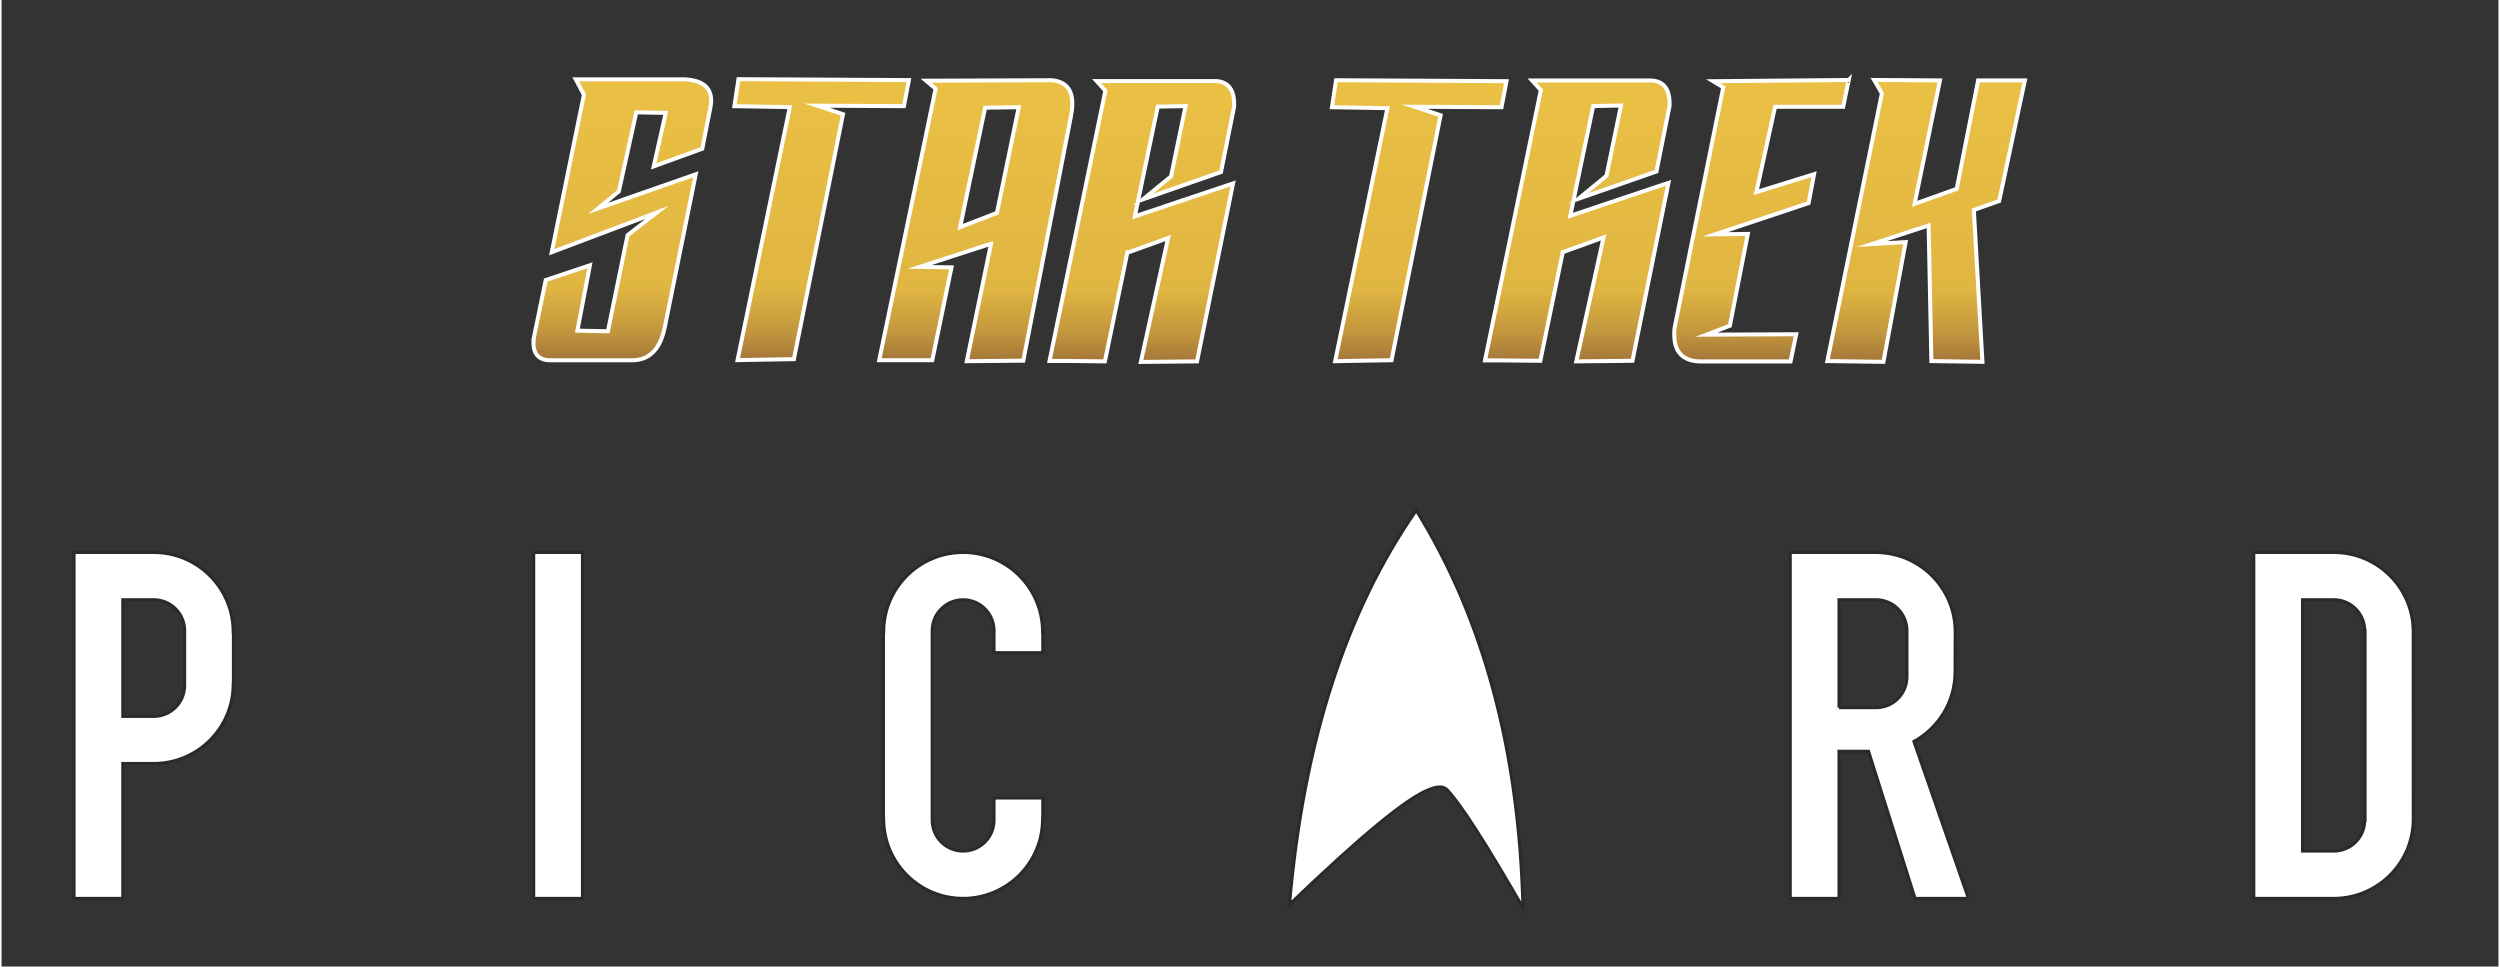 <?xml version="1.0" encoding="UTF-8" standalone="no"?>
<svg
   xmlns:dc="http://purl.org/dc/elements/1.1/"
   xmlns:cc="http://creativecommons.org/ns#"
   xmlns:rdf="http://www.w3.org/1999/02/22-rdf-syntax-ns#"
   xmlns:svg="http://www.w3.org/2000/svg"
   xmlns="http://www.w3.org/2000/svg"
   xmlns:xlink="http://www.w3.org/1999/xlink"
   id="svg54"
   viewBox="0 0 732 283.35"
   style="shape-rendering:geometricPrecision; text-rendering:geometricPrecision; image-rendering:optimizeQuality; fill-rule:evenodd; clip-rule:evenodd"
   version="1.1"
   height="283px"
   width="732px"
   xml:space="preserve"><rect x="0" y="0" width="732" height="283.35" fill="#333333" stroke="none"/>
 <defs
   id="defs20">
  <style
   id="style2"
   type="text/css">
   <![CDATA[
    .str1 {stroke:#FEFEFE;stroke-width:1.18;stroke-miterlimit:22.926}
    .str0 {stroke:#2B2A29;stroke-width:0.9;stroke-miterlimit:22.926}
    .fil0 {fill:#FFFFFF}
    .fil2 {fill:url(#id0)}
    .fil6 {fill:url(#id1)}
    .fil3 {fill:url(#id2)}
    .fil4 {fill:url(#id3)}
    .fil8 {fill:url(#id4)}
    .fil1 {fill:url(#id5)}
    .fil7 {fill:url(#id6)}
    .fil5 {fill:url(#id7)}
   ]]>
  </style>
  <linearGradient
   y2="23.26"
   x2="181.99"
   y1="105.62"
   x1="181.99"
   gradientUnits="userSpaceOnUse"
   id="id0">
   <stop
   id="stop4"
   style="stop-opacity:1; stop-color:#A47639"
   offset="0" />
   <stop
   id="stop6"
   style="stop-opacity:1; stop-color:#C2963D"
   offset="0.102" />
   <stop
   id="stop8"
   style="stop-opacity:1; stop-color:#E0B642"
   offset="0.259" />
   <stop
   id="stop10"
   style="stop-opacity:1; stop-color:#EAC044"
   offset="1" />
  </linearGradient>
  <linearGradient
   y2="23.76"
   x2="334.29"
   y1="106.11"
   x1="334.29"
   xlink:href="#id0"
   gradientUnits="userSpaceOnUse"
   id="id1">
  </linearGradient>
  <linearGradient
   y2="23.2"
   x2="240.42"
   y1="105.57"
   x1="240.42"
   xlink:href="#id0"
   gradientUnits="userSpaceOnUse"
   id="id2">
  </linearGradient>
  <linearGradient
   y2="23.52"
   x2="415.62"
   y1="105.88"
   x1="415.62"
   xlink:href="#id0"
   gradientUnits="userSpaceOnUse"
   id="id3">
  </linearGradient>
  <linearGradient
   y2="23.45"
   x2="515.95"
   y1="105.97"
   x1="515.95"
   xlink:href="#id0"
   gradientUnits="userSpaceOnUse"
   id="id4">
  </linearGradient>
  <linearGradient
   y2="23.52"
   x2="285.61"
   y1="105.88"
   x1="285.61"
   xlink:href="#id0"
   gradientUnits="userSpaceOnUse"
   id="id5">
  </linearGradient>
  <linearGradient
   y2="23.59"
   x2="461.95"
   y1="105.94"
   x1="461.95"
   xlink:href="#id0"
   gradientUnits="userSpaceOnUse"
   id="id6">
  </linearGradient>
  <linearGradient
   y2="23.45"
   x2="564.21"
   y1="106.08"
   x1="564.21"
   xlink:href="#id0"
   gradientUnits="userSpaceOnUse"
   id="id7">
  </linearGradient>
 </defs>
 <g
   id="Layer_x0020_1">
  <g
   id="_1097191696">
   <path
   id="path23"
   d="M21.26 161.96l22.83 0 0.44 0c0.03,0 0.06,0 0.09,0 12.86,0 23.29,10.43 23.29,23.3l0.06 0c0,4.71 0,9.79 0,15.28l-0.06 -0.01c0,0 0,0 0,0.01 0,12.86 -10.43,23.29 -23.29,23.29 -0.04,0 -0.06,0 -0.09,0l0.14 0c-3.03,0 -6.06,0 -9.12,0l0 0c0,11.73 0,24.86 0,39.54l0 0c-14.29,0 -14.29,0 -14.29,0l0 0c0,-49.28 0,-80.99 0,-101.41l0 0zm14.29 13.86l0 34.2 0 0c3.06,0 6.09,0 9.12,0l-0.11 0c0.02,0 0.04,0 0.06,0 5,0 9.06,-4.06 9.06,-9.06 0,-0.02 0,-0.04 0,-0.06l0 0.11c0,-5.83 0,-11.21 0,-16.18l0 0.1c0,-0.01 0,-0.03 0,-0.05 0,-5 -4.06,-9.06 -9.06,-9.06 -0.02,0 -0.04,0 -0.06,0l0.11 0c-3.03,0 -6.06,0 -9.12,0l0 0z"
   class="fil0 str0" />
   <path
   id="path25"
   d="M156.01 263.37c4.81,0 9.57,0 14.29,0l0 0c0,-49.28 0,-80.99 0,-101.41l0 0c-4.72,0 -9.48,0 -14.29,0l0 0c0,20.42 0,52.13 0,101.41l0 0z"
   class="fil0 str0" />
   <path
   id="path27"
   d="M272.83 240.45c0,5.01 4.06,9.06 9.07,9.06 5,0 9.06,-4.05 9.06,-9.06 0,-0.07 0,-0.14 0,-0.21l0 0.42c0,-2.28 0,-4.52 0,-6.71l0 0c6.78,0 11.29,0 14.29,0l0 0c0,2 0,4.05 0,6.13l-0.06 -0.01c0,0 0,0 0,0.01 0,12.86 -10.43,23.29 -23.29,23.29 -12.87,0 -23.3,-10.43 -23.3,-23.29l-0.06 0c0,-22.33 0,-40.33 0,-54.82l0.06 0c0,0 0,0 0,0 0,-12.87 10.43,-23.3 23.3,-23.3 12.86,0 23.29,10.43 23.29,23.3l0.06 0c0,1.96 0,3.99 0,6.08l0 0c-3.19,0 -7.76,0 -14.29,0l0 0c0,-2.3 0,-4.52 0,-6.67l0 0c-0.11,-4.9 -4.13,-8.85 -9.06,-8.85 -5.01,0 -9.07,4.06 -9.07,9.06 0,0 0,0 0,0l0 0c0,14.65 0,32.88 0,55.57l0 0z"
   class="fil0 str0" />
   <path
   id="path29"
   d="M424.03 231.79c4.01,4.36 11.34,15.79 21.99,34.29 -1.14,-45.83 -11.56,-84.64 -31.28,-116.43 -20.64,29.62 -33.03,68.12 -37.16,115.5 20.86,-20.05 34.48,-31.27 40.87,-33.67 2.69,-1.13 4.54,-1.03 5.58,0.31z"
   class="fil0 str0" />
   <path
   id="path31"
   d="M560.97 263.37c-8.13,-25.71 -11.89,-37.61 -13.63,-43.12l0 0c-2.51,0 -5.39,0 -8.67,0l0 0c0,12.63 0,26.93 0,43.12l0 0c-4.65,0 -9.42,0 -14.29,0l0 0c0,-49.28 0,-80.99 0,-101.41l0 0c8.15,0 15.98,0 23.51,0l0 0c0,0 0,0 1.51,0.01l-0.04 0c0.02,0 0.05,0 0.08,0 12.87,0 23.3,10.43 23.3,23.29l0 0c-0.04,11.69 -0.04,11.69 -0.04,11.69l0 0c0,0 0,0 0,0 0,8.8 -4.88,16.46 -12.07,20.42l0 0c3.52,10.14 8.62,24.8 15.98,46l0.01 0 -15.65 0 0 0zm-22.3 -55.9l10.81 0 0 0c0.01,0 0.03,0 0.05,0 5,0 9.06,-4.05 9.06,-9.06 0,0 0,0 0,0l0 0c0,-4.85 0,-9.39 0,-13.62l0 0.19c0,-0.03 0,-0.07 0,-0.1 0,-5 -4.06,-9.06 -9.06,-9.06 -0.02,0 -0.04,0 -0.06,0l0.11 0c-3.56,0 -7.2,0 -10.91,0l0 0c0,8.9 0,19.36 0,31.65l0 0z"
   class="fil0 str0" />
   <path
   id="path33"
   d="M707.02 185.26c0.01,54.81 0.01,54.81 0.01,54.81l0 0c0,0 0,0 0,0.01 0,12.86 -10.44,23.29 -23.3,23.29 -0.02,0 -0.05,0 -0.07,0l0.12 0c-7.09,0 -14.9,0 -23.51,0l0 0c0,-49.28 0,-80.99 0,-101.41l0 0c8.61,0 16.42,0 23.51,0l-0.14 0c0.03,0 0.06,0 0.09,0 12.86,0 23.29,10.43 23.29,23.3l0 0zm-23.34 64.25c0.01,0 0.03,0 0.05,0 5,0 9.06,-4.05 9.06,-9.06 0,0 0,0 0,0l0.11 0c0,-22.69 0,-40.92 0,-55.57l-0.11 0c0,-5 -4.06,-9.06 -9.06,-9.06 -0.02,0 -0.04,0 -0.05,0l0.1 0c-2.92,0 -6,0 -9.22,0l0 0c0,17.68 0,41.53 0,73.69l0 0c3.22,0 6.3,0 9.22,0l-0.1 0z"
   class="fil0 str0" />
  </g>
  <g
   id="_1097193360">
   <path
   id="path36"
   d="M288.35 31.57l0 0 9.86 -0.14 -6.4 30.98 -10.79 4.17 7.33 -35.01 0 0zm1.73 39.87l0 0 0 0 -20.92 6.8 9.33 0.14 0 0 -5.63 27.22 -15.56 0 16.53 -79.58 -2.8 -2.36 36.77 -0.14 0 0 0 0c5.1,0.42 7.01,3.89 5.73,10.42 0,-0.01 0,-0.01 0,-0.01l0 0.01 -13.99 71.8 -15.99 0.14 0 0 0 0 -0.58 0c0,0 0,0 7.11,-34.44z"
   class="fil1 str1" />
   <path
   id="path38"
   d="M160.25 105.61c-3.24,-0.29 -4.65,-2.41 -4.24,-6.35l-0.01 0c1.13,-5.49 2.31,-11.2 3.54,-17.16l0 0 0 0 12.95 -4.33 -3.67 19.17 8.95 0.17 5.76 -28.17 8.63 -6.67 -30.86 11.67 9.43 -46.18 -2.39 -4.5 32.14 0 0 0c5.86,0.39 8.31,3.11 7.35,8.17l0 0 -2.4 12.17 -14.23 5.17c3.52,-15.67 3.52,-15.67 3.52,-15.67l-8.63 -0.17 -5.12 23.17 -6.08 5 28.62 -10 -9.11 45.01 0 0c-1.39,6.55 -4.75,9.72 -10.07,9.5l0 0 -23.03 0 0 0 0 0c0,0 0,0 -1.05,0l0 0z"
   class="fil2 str1" />
   <polygon
   id="polygon40"
   points="266,23.48 264.54,31.12 239.09,30.98 246.68,33.48 232.29,105.29 215.77,105.57 231.09,31.4 214.84,31.12 216.04,23.21 "
   class="fil3 str1" />
   <polygon
   id="polygon42"
   points="441.2,23.8 439.73,31.43 414.28,31.3 421.88,33.8 407.49,105.6 390.97,105.88 406.29,31.71 390.03,31.43 391.23,23.52 "
   class="fil4 str1" />
   <polygon
   id="polygon44"
   points="579.46,23.57 593.17,23.57 585.63,58.93 578.2,61.55 580.72,106.08 565.75,105.85 564.95,66.08 548.28,71.55 558.21,70.96 551.7,106.08 535.26,105.85 551.25,27.38 548.96,23.45 568.27,23.57 560.84,59.77 573.18,55.36 "
   class="fil5 str1" />
   <path
   id="path46"
   d="M330.03 74.1c-6.57,31.84 -6.57,31.84 -6.57,31.84l0 0 -10.79 -0.12 0 0 -5.44 0 0 0c4.14,-20.03 9.48,-45.88 16.37,-79.22l0 0 0 0 -2.56 -2.84 35.02 0c3.71,0.24 5.47,2.74 5.28,7.5l-3.84 19.17 -22.87 8 8.22 -6.72 4.26 -20.61 0 0 -8.16 0.16 -6.71 32.17 28.78 -9.66 -10.55 52.17 -16.47 0.17 7.99 -36.34 -11.03 4 0 0 0 0c-0.32,0.11 -0.63,0.23 -0.93,0.33l0 0z"
   class="fil6 str1" />
   <path
   id="path48"
   d="M457.69 73.94c-6.58,31.83 -6.58,31.83 -6.58,31.83l0 0 -10.78 -0.11 0 0 -5.44 0 0 0c4.14,-20.04 9.48,-45.89 16.37,-79.23l0 0 0 0 -2.56 -2.83 35.02 0c3.71,0.23 5.47,2.73 5.27,7.5l-3.83 19.17 -22.87 8 8.21 -6.73 4.26 -20.61 0 0 -8.15 0.17 -6.72 32.17 28.79 -9.67 -10.56 52.17 -16.47 0.17 8 -36.34 -11.04 4 0 0 0 0c-0.31,0.12 -0.62,0.23 -0.92,0.34l0 0z"
   class="fil7 str1" />
   <path
   id="path50"
   d="M541.52 23.45l0 0 -39.75 0.36 2.97 1.79 -14.28 70.6c-0.62,6.36 1.85,9.62 7.43,9.76l26.58 0 0 0c0,0 0,0 1.65,-7.97l0 0 -26.29 0.12 6.85 -2.62 5.26 -26.91 -9.6 0.12 27.42 -9.17 1.6 -8.46 -16.91 5.24 5.48 -25 19.76 0 0 0c0.07,0 0.14,0 0.21,0l0 0c0.53,-2.57 1.07,-5.19 1.62,-7.86l0 0z"
   class="fil8 str1" />
  </g>
 </g>
</svg>
